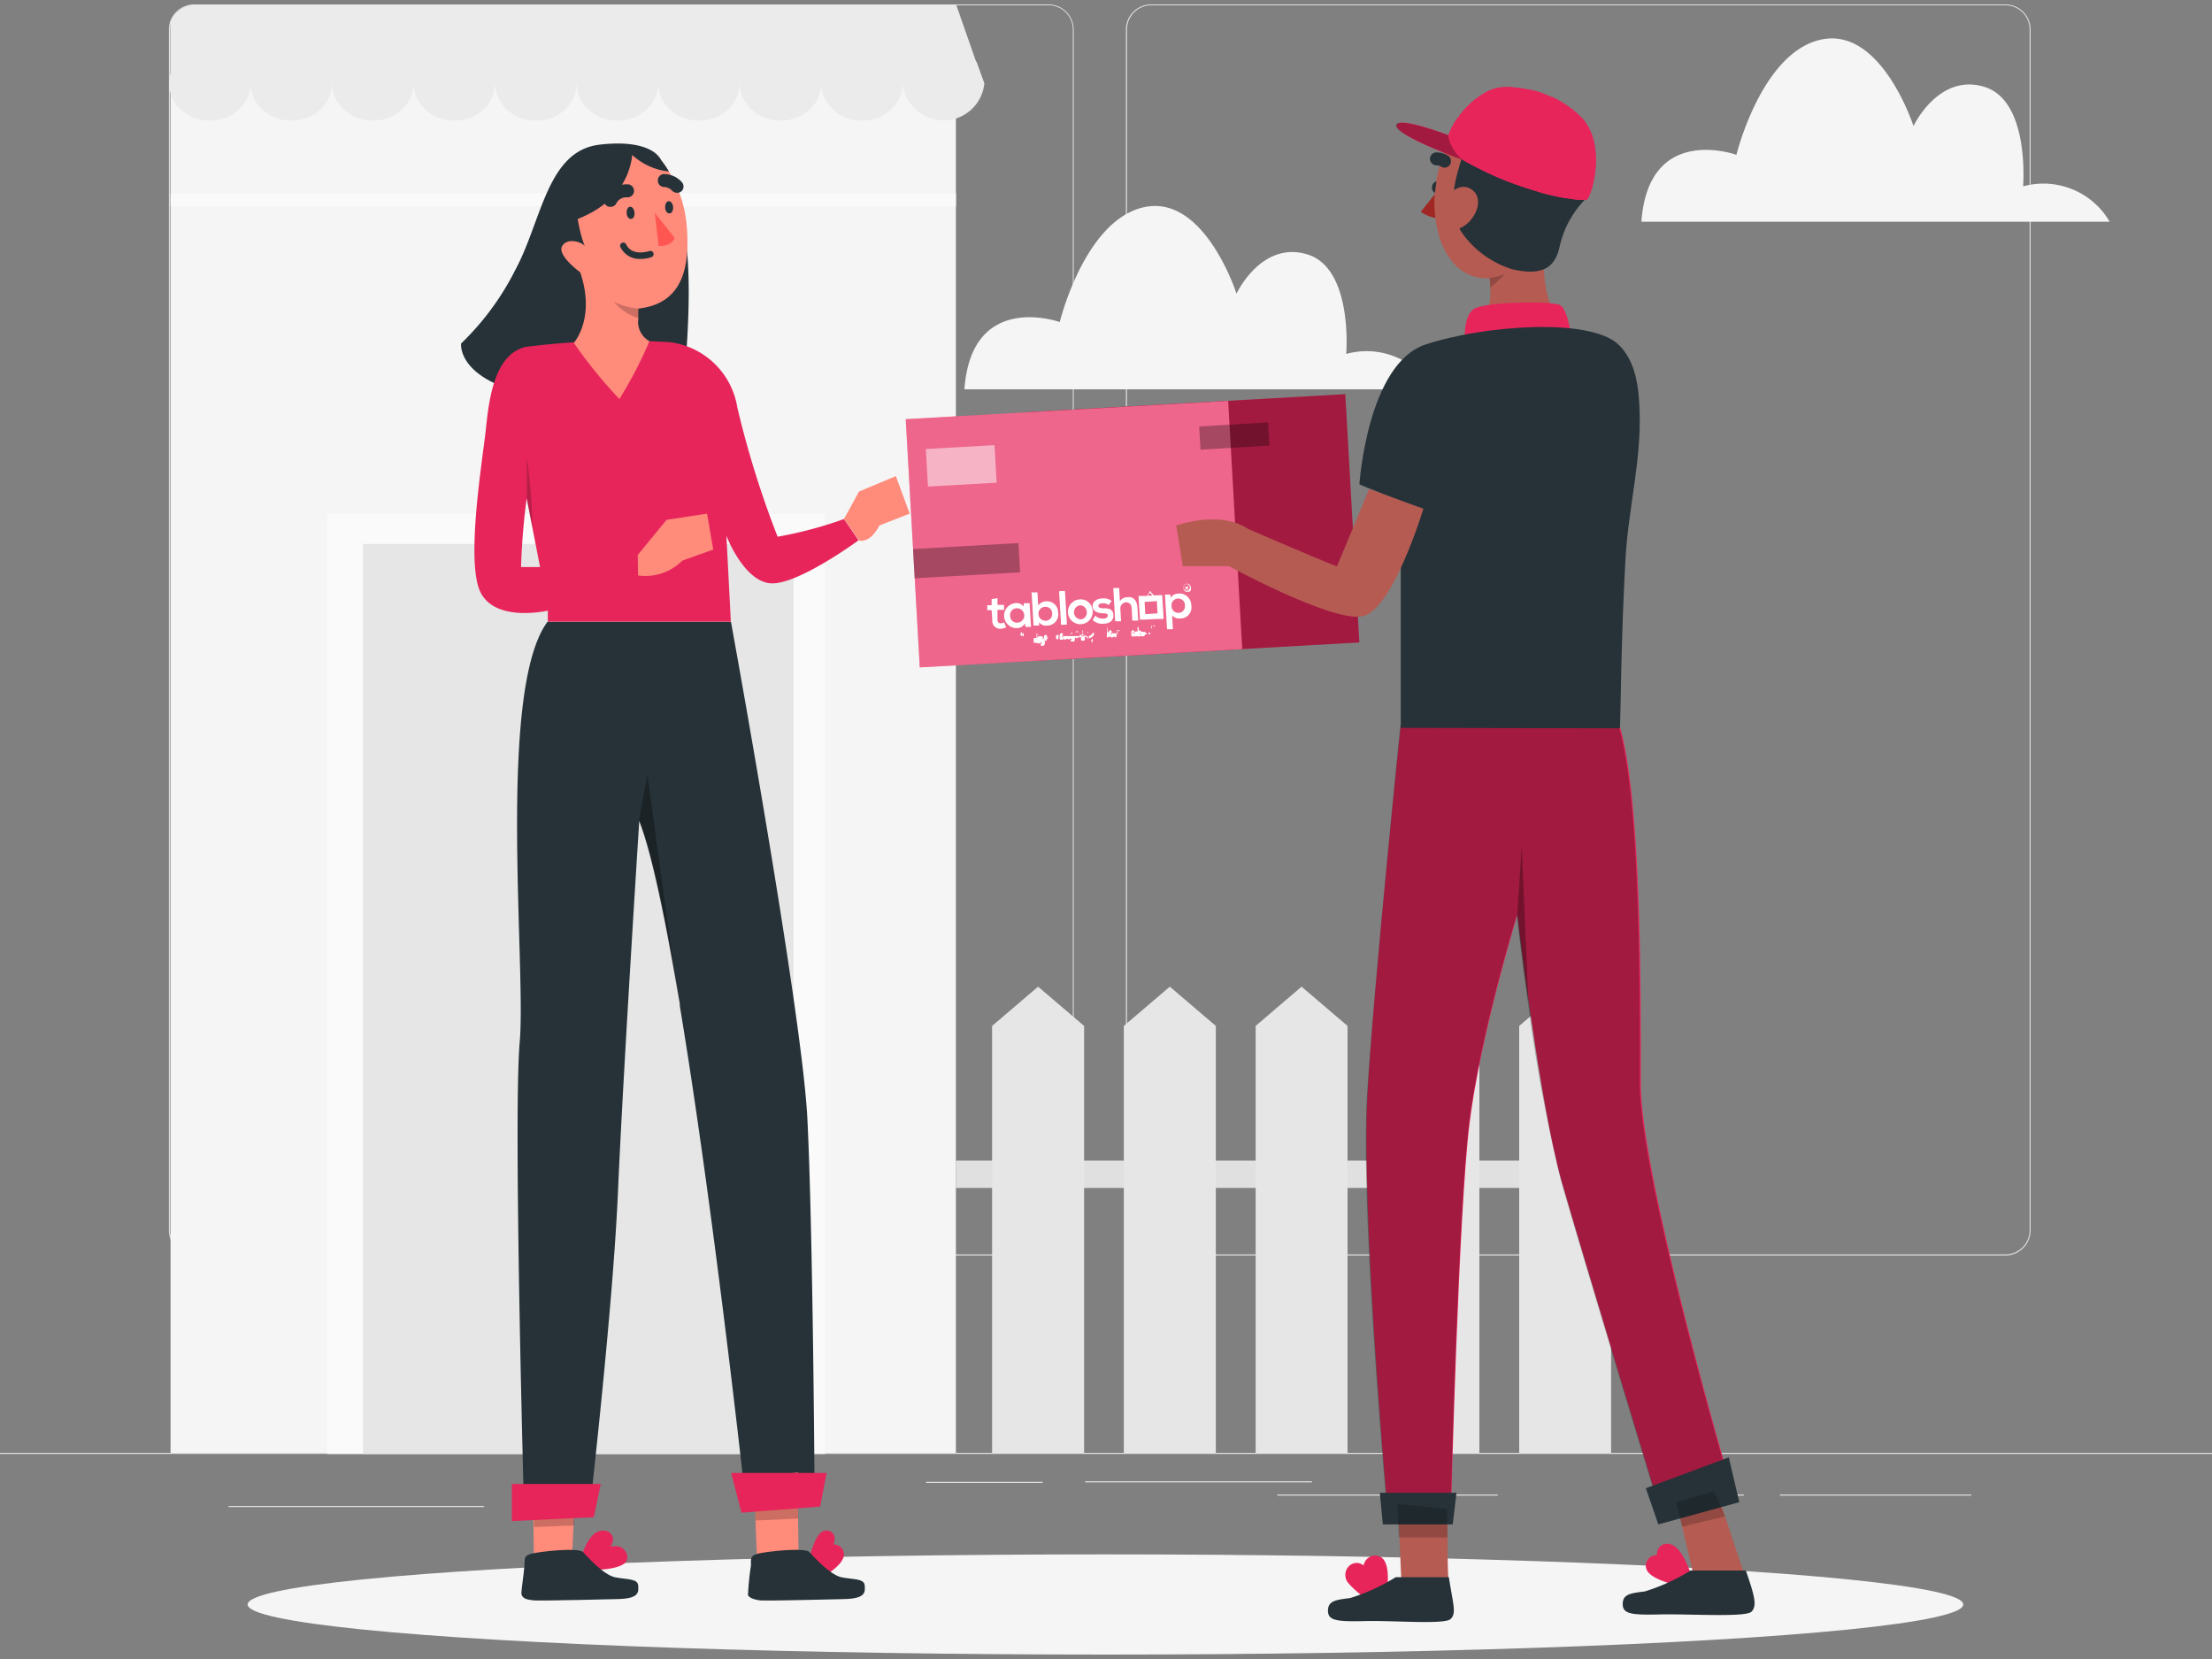 <svg xmlns="http://www.w3.org/2000/svg" viewBox="0 0 200 150"><rect x="0" y="0" width="200" height="150" fill="#808080" stroke="none"/><defs><style>.cls-1{fill:#f5f5f5;}.cls-2{fill:#e0e0e0;}.cls-3{fill:#fafafa;}.cls-4{fill:#e6e6e6;}.cls-5{fill:#ebebeb;}.cls-6{fill:#263238;}.cls-7{fill:#ff8b7b;}.cls-8{fill:#e7255b;}.cls-9{opacity:0.3;}.cls-10,.cls-13,.cls-9{isolation:isolate;}.cls-10{opacity:0.2;}.cls-11{fill:#ff5652;}.cls-12{fill:#fff;}.cls-13{opacity:0.5;}.cls-14{fill:#a02724;}.cls-15{fill:#b55b52;}.cls-16{fill:none;}</style></defs><g id="Layer_2" data-name="Layer 2"><g id="Layer_1-2" data-name="Layer 1"><g id="freepik--Shadow--inject-74"><g id="freepik--Shape--inject-74"><g id="freepik--path--inject-76--inject-74"><ellipse class="cls-1" cx="99.95" cy="145.07" rx="77.56" ry="4.53"/></g></g></g><g id="freepik--background-complete--inject-74"><rect class="cls-2" y="131.36" width="200" height="0.1"/><rect class="cls-2" x="20.66" y="136.16" width="23.11" height="0.1"/><rect class="cls-2" x="83.74" y="133.98" width="10.53" height="0.1"/><rect class="cls-2" x="98.11" y="133.93" width="20.51" height="0.1"/><rect class="cls-2" x="152.67" y="135.13" width="5" height="0.1"/><rect class="cls-2" x="115.49" y="135.13" width="19.93" height="0.1"/><rect class="cls-2" x="47.64" y="136.16" width="3.96" height="0.1"/><rect class="cls-2" x="160.93" y="135.13" width="17.3" height="0.1"/><path class="cls-2" d="M94.8.4H17.55A2.29,2.29,0,0,0,15.37,2a2.37,2.37,0,0,0-.1.64v108.6a2.28,2.28,0,0,0,2.28,2.28H94.8a2.28,2.28,0,0,0,2.28-2.28V2.68A2.28,2.28,0,0,0,94.8.4ZM97,111.24a2.18,2.18,0,0,1-2.18,2.18H17.55a2.19,2.19,0,0,1-2.18-2.18V2.66A2.19,2.19,0,0,1,17.55.48H94.8A2.19,2.19,0,0,1,97,2.66Z"/><path class="cls-2" d="M181.32.4H104.08a2.28,2.28,0,0,0-2.28,2.26V111.24a2.28,2.28,0,0,0,2.28,2.28h77.24a2.29,2.29,0,0,0,2.28-2.28V2.66A2.28,2.28,0,0,0,181.32.4Zm2.19,110.84a2.19,2.19,0,0,1-2.19,2.18H104.08a2.19,2.19,0,0,1-2.18-2.18V2.66A2.19,2.19,0,0,1,104.08.48h77.24a2.19,2.19,0,0,1,2.19,2.18Z"/><path class="cls-1" d="M148.41,20.05h42.34a6.93,6.93,0,0,0-7.83-3.2s.64-7.74-3.51-9-6.4,3.55-6.4,3.55-2.88-8.95-8.31-7.83S157,14,157,14,149.05,11.1,148.41,20.05Z"/><path class="cls-1" d="M87.2,35.2h42.35a6.93,6.93,0,0,0-7.83-3.2s.64-7.74-3.52-9-6.4,3.55-6.4,3.55-2.87-8.95-8.3-7.83-7.68,10.4-7.68,10.4S87.84,26.25,87.2,35.2Z"/><rect class="cls-1" x="15.42" y="6.66" width="71.01" height="124.7"/><rect class="cls-3" x="29.58" y="46.48" width="45.02" height="84.98"/><rect class="cls-4" x="32.82" y="49.18" width="38.93" height="82.28"/><path class="cls-5" d="M89,7.56H15.4V2A2.49,2.49,0,0,1,17.8.42H86.48l0,.08,1.8,5.15Z"/><ellipse class="cls-5" cx="18.97" cy="7.56" rx="3.68" ry="3.35"/><ellipse class="cls-5" cx="26.34" cy="7.56" rx="3.68" ry="3.35"/><ellipse class="cls-5" cx="33.71" cy="7.56" rx="3.68" ry="3.35"/><ellipse class="cls-5" cx="41.08" cy="7.56" rx="3.68" ry="3.35"/><ellipse class="cls-5" cx="48.46" cy="7.56" rx="3.68" ry="3.35"/><ellipse class="cls-5" cx="55.83" cy="7.56" rx="3.68" ry="3.35"/><ellipse class="cls-5" cx="63.2" cy="7.56" rx="3.68" ry="3.35"/><ellipse class="cls-5" cx="70.57" cy="7.56" rx="3.68" ry="3.35"/><ellipse class="cls-5" cx="77.94" cy="7.56" rx="3.68" ry="3.35"/><path class="cls-5" d="M89,7.56a3.71,3.71,0,0,1-7.38,0,3.54,3.54,0,0,1,3.69-3.34,3.77,3.77,0,0,1,3,1.41Z"/><rect class="cls-3" x="15.42" y="17.48" width="71.01" height="1.17"/><rect class="cls-2" x="86.43" y="104.93" width="55.08" height="2.48"/><polygon class="cls-4" points="98.02 131.36 89.7 131.36 89.7 92.76 93.86 89.21 98.02 92.76 98.02 131.36"/><polygon class="cls-4" points="109.93 131.36 101.61 131.36 101.61 92.76 105.77 89.21 109.93 92.76 109.93 131.36"/><polygon class="cls-4" points="121.84 131.36 113.53 131.36 113.53 92.76 117.68 89.21 121.84 92.76 121.84 131.36"/><polygon class="cls-4" points="133.76 131.36 125.44 131.36 125.44 92.76 129.6 89.21 133.76 92.76 133.76 131.36"/><polygon class="cls-4" points="145.67 131.36 137.36 131.36 137.36 92.76 141.51 89.21 145.67 92.76 145.67 131.36"/></g><g id="freepik--character-1--inject-74"><path class="cls-6" d="M59.74,14.41s-.77-1.89-5.53-1.33S49,19.94,46.59,24.41a24.52,24.52,0,0,1-4.9,6.65s-.35,2.73,4.83,4.27,15.32-1,15.32-1,1.31-11.92-.64-15.56S59.74,14.41,59.74,14.41Z"/><path class="cls-6" d="M73.64,133.44l-6.44.4S64.47,109,61.46,90.92a.44.44,0,0,0,0-.19c-1.23-7.38-2.51-13.6-3.66-16.52,0,0-1.48,23.15-1.92,33.43s-2.49,28.25-2.49,28.25l-6,.89s-1-35.8-.4-42.56-2.07-31.8,2.51-38H66.09S72.51,91.4,73,101.15,73.64,133.44,73.64,133.44Z"/><polygon class="cls-7" points="51.96 135.97 51.86 137.89 51.64 142.34 48.3 142.83 48.23 138.04 48.2 136.19 51.96 135.97"/><path class="cls-7" d="M72.21,140.84l-3.73,1s-.09-2.24-.18-4.4c0-1.39-.11-2.74-.14-3.43a2.19,2.19,0,0,0,0-.47l4-.4v1.26l0,2.86Z"/><path class="cls-8" d="M52,143l.45-1.8c.17-.7.84-3,2.24-2.8a.82.82,0,0,1,.7.55c.07.24.26.88-2,2.83Z"/><path class="cls-8" d="M53.48,141.94h-.22l-1.81,0,1.48-1c.45-.32,2-1.34,3-1.11a1,1,0,0,1,.67.53.85.85,0,0,1,0,.86C56.12,141.79,54.69,141.94,53.48,141.94Z"/><path class="cls-8" d="M72.48,144.49l.59-3c.61-3.1,1.39-3.1,1.68-3.1a.69.69,0,0,1,.62.36c.13.24.37.68-1.23,3.17Z"/><path class="cls-8" d="M72.14,143.84l.86-1.68c.35-.69,1.25-2.3,2.17-2.5a1,1,0,0,1,.8.19.87.87,0,0,1,.33.77c-.07.86-1.6,1.82-2.5,2.31Z"/><path class="cls-6" d="M55.9,144.58s-7.12.18-7.63.12-1.09-.1-1.13-.66c0-.27.24-1.92.28-2.5s-.1-.87.62-1.06,4.24-.59,4.67-.15,1.87,2.09,2.94,2.29,2,.11,2.05.72S57.8,144.53,55.9,144.58Z"/><path class="cls-6" d="M76.37,144.58s-7.11.18-7.63.12-1-.22-1.11-.48a24.67,24.67,0,0,1,.27-2.68c0-.57-.1-.87.62-1.06s4.24-.59,4.66-.15,1.88,2.09,2.95,2.29,2,.11,2.05.72S78.28,144.53,76.37,144.58Z"/><g class="cls-9"><path d="M61.43,90.72c-1.23-7.38-2.51-13.6-3.66-16.51L58.54,70S60.52,85,61.43,90.72Z"/></g><g class="cls-10"><path d="M52,136l-.09,1.92-3.64.15,0-1.85Z"/></g><g class="cls-10"><path d="M72.18,137.3l-3.88.18c0-1.39-.11-2.74-.14-3.43l4,.4Z"/></g><polygon class="cls-8" points="74.74 133.18 74.15 136.22 67.04 136.77 66.11 133.18 74.74 133.18"/><polygon class="cls-8" points="54.32 134.17 53.69 137.18 46.28 137.53 46.28 134.17 54.32 134.17"/><path class="cls-8" d="M76.31,46.93a37.09,37.09,0,0,1-6,1.6,87,87,0,0,1-3.64-11.67,7.08,7.08,0,0,0-6.09-5.92,69.09,69.09,0,0,0-13,.42c-2.88.59-3.38,4.82-3.64,7.36s-1.86,12-.51,14.8,6.1,1.69,6.1,1.69v1H66.08l-.4-7.76s1.57,4.12,4,4.29,7.95-3.89,7.95-3.89Zm-29.2,4.34a61.45,61.45,0,0,1,.51-6.22l.5,2.58.71,3.64Z"/><path class="cls-7" d="M57.66,50.18,60.27,47l3.66-.56.56,3.25-2.8,1a4.7,4.7,0,0,1-4,1.34Z"/><path class="cls-7" d="M76.31,46.93l1.36-2.49L81,43.05l1.25,3.39-2.74,1.07s-.72,1.57-1.82,1.37Z"/><path class="cls-7" d="M57.72,27.9a6.32,6.32,0,0,0,0,.87,2,2,0,0,0,1,2.08A38,38,0,0,1,56,36.08,43.58,43.58,0,0,1,51.88,31s2-2.21.58-6.38c0,0-2.06-1.5-1.65-2.33s1.81-.45,2.1,0c-.3-.44-1.7-5.27,0-7C54,14.08,55,14.07,57,14h.16c1.26-.05,2.2,0,2.2,0h0a8.33,8.33,0,0,1,1.12,1.51h0a11.16,11.16,0,0,1,1.6,4.8C62.44,24.26,61.66,27.47,57.72,27.9Z"/><path class="cls-6" d="M57.94,23.41a1.91,1.91,0,0,1-1.84-1.06.29.29,0,0,1,.13-.39.29.29,0,0,1,.39.14c.53,1.11,2,.62,2.09.6a.29.29,0,0,1,.37.18.29.29,0,0,1-.18.37A2.91,2.91,0,0,1,57.94,23.41Z"/><path class="cls-6" d="M55.18,18.7a.55.55,0,0,1-.28-.07.59.59,0,0,1-.24-.79,2.19,2.19,0,0,1,2-1.17.59.59,0,1,1,0,1.17,1,1,0,0,0-.93.54A.57.57,0,0,1,55.18,18.7Z"/><path class="cls-6" d="M61.2,17.43a.59.59,0,0,1-.43-.19,1.06,1.06,0,0,0-.73-.33.58.58,0,0,1-.56-.6.57.57,0,0,1,.6-.57,2.15,2.15,0,0,1,1.55.71.59.59,0,0,1,0,.83A.58.58,0,0,1,61.2,17.43Z"/><path class="cls-11" d="M59.55,22.24l-.35-3L61,21.51S60.79,22.29,59.55,22.24Z"/><path class="cls-6" d="M56.66,19.27c0,.3.2.54.4.53s.34-.28.31-.58-.19-.54-.4-.53S56.63,19,56.66,19.27Z"/><path class="cls-6" d="M60.14,18.77c0,.31.2.54.4.53s.34-.28.32-.58-.2-.54-.4-.53S60.12,18.46,60.14,18.77Z"/><path class="cls-6" d="M51.69,20s-2-2.74-.35-4.52c1-1.11,3.89-1.83,5.86-1.92C57.15,14.05,57.2,18.11,51.69,20Z"/><path class="cls-6" d="M60.5,15.51A5.79,5.79,0,0,1,57.15,14L57,13.81a11,11,0,0,1,2.35.17h0a8.69,8.69,0,0,1,1.12,1.51Z"/><g class="cls-10"><path d="M57.73,28.77a4.62,4.62,0,0,1-2.22-1.49,5.89,5.89,0,0,0,2.21.62A6.32,6.32,0,0,0,57.73,28.77Z"/></g><g class="cls-10"><path d="M48.13,47.63l-.5-2.58V41.34A47.36,47.36,0,0,1,48.13,47.63Z"/></g></g><g id="freepik--character-2--inject-74"><rect class="cls-8" x="93.09" y="36.45" width="29.2" height="22.48" transform="translate(-2.52 6.16) rotate(-3.24)"/><g class="cls-9"><rect x="93.09" y="36.45" width="29.2" height="22.48" transform="translate(-2.52 6.16) rotate(-3.24)"/></g><rect class="cls-8" x="82.5" y="37.05" width="29.2" height="22.48" transform="translate(-2.57 5.57) rotate(-3.24)"/><g class="cls-9"><rect class="cls-12" x="82.5" y="37.05" width="29.2" height="22.48" transform="translate(-2.57 5.57) rotate(-3.24)"/></g><g class="cls-9"><rect x="108.48" y="38.37" width="6.24" height="2.1" transform="translate(-2.16 6.75) rotate(-3.43)"/></g><g class="cls-13"><rect class="cls-12" x="83.8" y="40.42" width="6.22" height="3.4" transform="translate(-2.24 4.98) rotate(-3.24)"/></g><g class="cls-9"><rect x="82.62" y="49.37" width="9.55" height="2.65" transform="translate(-2.73 5.02) rotate(-3.24)"/></g><path class="cls-14" d="M130.06,17.15l-1.6,2a3.56,3.56,0,0,0,1.49.59Z"/><polygon class="cls-15" points="157.68 142.26 153.03 142 152.09 138.03 151.57 135.86 151.38 135.06 154.96 134.82 155.21 134.8 155.97 137.1 157.68 142.26"/><path class="cls-15" d="M131,142.91c.09.32-4.31-.25-4.31-.25l-.16-3.7-.12-2.85V136h0l4.47.45V139C130.88,140.71,130.9,142.74,131,142.91Z"/><path class="cls-15" d="M140.28,27.88s-6.28,1.7-5.82.46a6.17,6.17,0,0,0,.28-2.3,5.91,5.91,0,0,0-.06-.88c-2.28.13-3.8-1.51-4.48-3.54a11.27,11.27,0,0,1,.5-8c.09-.2.33-1,.54-1.15l2.46-1.13s2.4,1.57,3.65,2.54,2.25,5.52,2.25,9A12.43,12.43,0,0,0,140.28,27.88Z"/><path class="cls-6" d="M129.88,16.4a.53.53,0,0,0-.4.5.51.51,0,0,0,.26.54Z"/><path class="cls-6" d="M130.62,15.16a.56.56,0,0,1-.31-.09.89.89,0,0,0-.42-.12.6.6,0,0,1-.6-.57.59.59,0,0,1,.57-.6,2,2,0,0,1,1.07.3.59.59,0,0,1-.31,1.08Z"/><path class="cls-6" d="M132.06,20.86a8.68,8.68,0,0,0,4.73,3.5c2.9.65,3.82-.36,4.21-2a8.91,8.91,0,0,1,2.15-4.15c1-1,.4-3.85-.87-6.16,0,0,1.36-1.15-.84-2.25s-3,.73-4.93-.34.64-1.43-1.16,1.92-2.8.91-3.07,2.4S130.62,17.85,132.06,20.86Z"/><path class="cls-8" d="M132.28,14.47c-.18-.06-6-2.15-6-3.1s4.48.77,4.66.84h0l1.17,1.85Z"/><path class="cls-8" d="M144,16.76c0,.17-.4,1.31-.55,1.31l-.48,0c-.45,0-.9-.09-1.34-.15s-1-.17-1.46-.29h0a13.56,13.56,0,0,1-1.42-.4A30.45,30.45,0,0,1,135.33,16h0c-.61-.27-1.16-.53-1.6-.76-.9-.44-1.43-.76-1.43-.76l-.08-.13-.33-.52-.7-1.11-.24-.37v0a.17.17,0,0,1,0-.1A6.28,6.28,0,0,1,132,10.4a7.53,7.53,0,0,1,2.4-2.09c1.28-.71,2.74-.4,4.1-.16a6.58,6.58,0,0,1,1.32.43h0l.27.11h0l0,0,.15.07.09,0a9.67,9.67,0,0,1,2.73,1.93C144.91,12.78,144.18,16.11,144,16.76Z"/><path class="cls-8" d="M142,30s-.29-2-.92-2.4-6.87-.34-7.84.35-.8,2.92-.8,2.92Z"/><path class="cls-15" d="M130.92,17.7s1.06-1.38,2.2-.52.24,2.87-1.1,3.44a1.43,1.43,0,0,1-2-1.2C129.84,17.65,130.92,17.7,130.92,17.7Z"/><path class="cls-8" d="M126.65,65.59s-2.38,22.77-3,33.24,1.77,37.25,1.77,37.25h5.79s.67-26.6,1.67-34.58,4.32-18.8,4.32-18.8,2,17.12,4,24.11,8.49,28.32,8.49,28.32l6.67-1.28s-8-27.37-8-35.85.07-25.6-1.92-32.4Z"/><g class="cls-9"><path d="M156.3,133.86l-6.66,1.28s-6.49-21.34-8.49-28.32a147.08,147.08,0,0,1-3-16.2c-.64-4.44-1-7.91-1-7.91s-3.32,10.8-4.32,18.8-1.66,34.59-1.66,34.59h-5.79s-2.44-26.78-1.77-37.25,3-33.25,3-33.25h19.73c2,6.8,1.92,23.94,1.92,32.4S156.3,133.86,156.3,133.86Z"/></g><g class="cls-9"><path d="M138.19,90.62c-.64-4.44-1-7.91-1-7.91l.4-6.21Z"/></g><polygon class="cls-6" points="124.76 134.97 131.69 134.97 131.35 137.83 125.03 137.83 124.76 134.97"/><polygon class="cls-6" points="148.81 134.56 156.31 131.77 157.26 135.82 149.94 137.83 148.81 134.56"/><g class="cls-10"><polygon points="154.96 134.82 151.57 135.86 152.09 138.03 155.97 137.1 154.96 134.82"/></g><g class="cls-10"><path d="M130.87,139h-4.4l-.12-2.86,0-.15,4.47.44S130.86,137.6,130.87,139Z"/></g><path class="cls-8" d="M124.42,144.9c-.78,0-2.29-1.48-2.45-1.7a1.13,1.13,0,0,1,0-1.6,1,1,0,0,1,.88-.27c.91.19,1.69,1.83,2.07,2.78l.2.49-.46.25A.46.46,0,0,1,124.42,144.9Z"/><path class="cls-8" d="M125.2,144.84l-.5,0c-.7-.06-1.37-2.38-1.4-2.83a1.12,1.12,0,0,1,.8-1.34,1,1,0,0,1,.89.22c.69.64.51,2.44.34,3.46Z"/><path class="cls-8" d="M153.48,144.13l-1.44-1c-.85-.63-2.28-1.82-2.22-2.72a.89.89,0,0,1,.48-.73,1,1,0,0,1,.88,0c.94.38,1.59,2.28,1.77,2.85Z"/><path class="cls-8" d="M153.78,143.8l-1.76-.37c-1-.22-2.84-.71-3.15-1.54A.91.91,0,0,1,149,141a1,1,0,0,1,.77-.4h0c1,0,2.36,1.41,2.75,1.85Z"/><path class="cls-6" d="M157.85,142h-5a17.5,17.5,0,0,1-4.13,1.89c-1.26.16-2,.23-2,1.14s.8,1,3.38.94,7.7.28,8.25-.24S158.63,144.25,157.85,142Z"/><path class="cls-6" d="M131,142.6l-4.8,0a17.5,17.5,0,0,1-4.13,1.89c-1.25.16-2,.23-2,1.14s.8,1,3.38.94,7.14.33,7.7-.18S131.38,145.08,131,142.6Z"/><g class="cls-9"><path d="M130.92,12.21a3.76,3.76,0,0,0,1.3,2.23c-1.34-.49-5.91-2.26-6-3.07S129.76,11.78,130.92,12.21Z"/></g><g class="cls-9"><path d="M130.92,12.31a.09.09,0,0,1,0-.1h0v.1Z"/></g><g class="cls-9"><path d="M132.28,14.47l-.12-.05s0,0,0-.05Z"/></g><path class="cls-8" d="M144,16.76c0,.17-.4,1.31-.55,1.31l-.48,0c-.45,0-.9-.09-1.34-.15s-1-.17-1.46-.29h0a13.56,13.56,0,0,1-1.42-.4A30.45,30.45,0,0,1,135.33,16h0c-.61-.27-1.16-.53-1.6-.76-.9-.44-1.43-.76-1.43-.76l-.08-.13-.33-.52-.7-1.11-.24-.37v0a.17.17,0,0,1,0-.1A6.28,6.28,0,0,1,132,10.4a7.53,7.53,0,0,1,2.4-2.09c1.28-.71,2.74-.4,4.1-.16a6.58,6.58,0,0,1,1.32.43h0l.27.11h0l0,0,.15.07.09,0a9.67,9.67,0,0,1,2.73,1.93C144.91,12.78,144.18,16.11,144,16.76Z"/><g class="cls-10"><path d="M136.08,24.78A17.8,17.8,0,0,1,134.74,26a5.91,5.91,0,0,0-.06-.88A6.17,6.17,0,0,0,136.08,24.78Z"/></g><path class="cls-6" d="M126.65,65.81V45.32l-3.74-1.52s.72-10.93,6-12.66,14.8-2.44,17.41,0c1.65,1.56,1.87,4.06,1.93,6.2.13,4.36-1,8.62-1.27,13-.2,3.52-.32,7.05-.4,10.58,0,.28-.1,4.93-.11,4.93Z"/><path class="cls-15" d="M128.7,46s-2.77,9.15-5.5,9.72-12.08-4.53-12.08-4.53h-4.18l-.59-3.67s3.89-1.44,6.47.29c0,0,6.05,2.63,8.06,3.4l2.92-7Z"/></g><path class="cls-12" d="M92.28,57.22l0,0,0,.06,0,.08s0,0,0,.06a.11.11,0,0,0,0,0l0,.06.07,0h.06s0,0,0,0a.61.61,0,0,1,0-.17.28.28,0,0,1,0-.1.35.35,0,0,1,0-.06,0,0,0,0,0,0,0Z"/><path class="cls-12" d="M92.44,57.23l0,.08a.32.32,0,0,0,0,.09s0,.06,0,.07a.05.05,0,0,0,0,.05l.06,0h.06s0,0,0,0a1,1,0,0,1,0-.15v-.09a.11.11,0,0,0,0,0s0,0,0,0A0,0,0,0,0,92.44,57.23Z"/><path class="cls-12" d="M93.68,57.36a.13.13,0,0,0,.08,0l.09,0a.18.18,0,0,0,.07,0l0-.1s0,0,0,0,0,0,0,0h0a.43.43,0,0,0,0,.05.06.06,0,0,1,0,.07.1.1,0,0,1,0,0l0,0a.08.08,0,0,1,0-.07.08.08,0,0,0,0,0,.05.05,0,0,0,0,0s0,0,0,0,0,0,0,0a.29.29,0,0,0,0,.09Z"/><path class="cls-12" d="M94.86,57.6h0s0,0,0,0a.64.64,0,0,0,0,.07l0,.09,0,.08s0,0,0,0,0,0,0,0v-.16s0-.06,0-.08,0,0,0,0h-.13a.07.07,0,0,0,0-.06s0,0,0,0a.05.05,0,0,0,0,0l0,0v0a.05.05,0,0,0,0,0v0h0v0l0,.06a.25.25,0,0,1,0,.07.43.43,0,0,1,0,.07l-.05.05h-.06l0,0s0,0,0,0a.15.15,0,0,1,0-.07v-.08h.05l0,0,0,0,0,0a.08.08,0,0,0,0-.07.31.31,0,0,0,0-.08l-.06-.07a.11.11,0,0,0-.08,0,.1.1,0,0,0-.08,0,.34.34,0,0,0-.06.12s0,.06,0,.09a.64.64,0,0,1-.1.22v-.12a.85.85,0,0,1,0-.16s0,0,0,0l0,0h-.07l-.05-.06-.07,0a.19.19,0,0,0-.1.05l-.06.1s0,0,0,.07h0s0,0,0,0l0,.07a.43.43,0,0,0,0,.07l0,.07a.1.1,0,0,1,0,0s0,0,0,0l0,0s0,0,0-.05v-.07s0,0,0-.07h0l.06,0,0,0,0,0a.15.15,0,0,0,0-.07.11.11,0,0,0,0-.08.18.18,0,0,0,0-.07.13.13,0,0,0-.08,0,.1.1,0,0,0-.08.05.23.23,0,0,0-.06.12.36.36,0,0,0,0,.1.43.43,0,0,0,0,0l0,.08a.11.11,0,0,1,0,.08l0,0s0,0,0,0,0-.07,0-.12v-.34s0-.1,0-.14v-.08a0,0,0,0,0,0,0l0,0-.06,0a.08.08,0,0,0,0,.06.32.32,0,0,1,0,.14v.2a.1.1,0,0,0-.07,0,.24.24,0,0,0-.12,0,.27.27,0,0,0-.07.08l0,.12a.57.57,0,0,0,0,.13.31.31,0,0,0,0,.1.11.11,0,0,0,.09,0,.06.06,0,0,0,.07,0l.06,0a.21.21,0,0,0,0-.06.2.2,0,0,0,0,.08.06.06,0,0,0,.07,0,.12.12,0,0,0,.09,0l0-.07a.31.31,0,0,0,0,.1.15.15,0,0,0,.11,0,.17.17,0,0,0,.1,0l.08-.06a.41.41,0,0,0,0-.09l0,0a.15.15,0,0,0,.06.09.1.1,0,0,0,.11,0,.07.07,0,0,0,.06,0l0,0v0l-.09,0-.1.06a.16.16,0,0,0-.06.08.09.09,0,0,0,0,.1s0,0,.07.06a.2.2,0,0,0,.11,0,.18.18,0,0,0,.1-.06.24.24,0,0,0,.08-.14s0,0,0-.06A.13.13,0,0,0,94,58a.73.73,0,0,0,.09-.13v0a.23.23,0,0,0,.06.12.12.12,0,0,0,.1,0l.1,0a.27.27,0,0,0,.08-.07l.06-.08,0-.09,0-.07v-.05h0a.3.3,0,0,0,0,.1v.12l0,.09a.09.09,0,0,0,.07,0l.07,0,0-.06,0-.08,0-.08a.64.64,0,0,1,0-.07v-.07Zm-.62-.05a.11.11,0,0,1,0,0h0a110096919748.94,110096919748.94,0,0,1,0,.08s0,0,0,0l0,0h0S94.23,57.58,94.24,57.55Zm-.92.06,0,0s0,0,0,0v.11l0,0h0A.25.25,0,0,1,93.32,57.61Zm-.44.22a.29.29,0,0,1,0,.09.15.15,0,0,1,0,.07s0,0,0,0,0,0,0,0a.14.14,0,0,1,0-.07.11.11,0,0,1,0-.08.25.25,0,0,1,0-.09.09.09,0,0,1,0-.06.05.05,0,0,1,0,0l0,0s0,0,0,0Zm1,.27a.28.28,0,0,1,0,.11.07.07,0,0,1-.05,0h0a.07.07,0,0,1,0,0,.1.1,0,0,1,0-.08l.1,0Zm0-.34a.28.28,0,0,1,0,.09v0l0,0h0a.05.05,0,0,1,0,0,.14.14,0,0,1,0-.07.28.28,0,0,1,0-.09.2.2,0,0,1,0-.09.08.08,0,0,1,0-.07s0,0,0,0a.05.05,0,0,1,0,0,.19.19,0,0,1,0,.07A.17.17,0,0,1,93.84,57.76Z"/><path class="cls-12" d="M95.48,57.45h0a0,0,0,0,0,0,0,.23.23,0,0,1,0,.07.41.41,0,0,1,0,.11.36.36,0,0,1,0,.1s0,0,0,0,0,0,0,0l0-.09s0-.07,0-.11a.49.49,0,0,1,0-.12s0,0,0,0h0l0,0s0,0,0,0a.76.76,0,0,0,0,.15.5.5,0,0,0,0,.13l.06.1a.1.1,0,0,0,.09,0,.09.09,0,0,0,.07,0l0-.07,0-.1s0-.07,0-.1v-.15Z"/><path class="cls-12" d="M96.88,57.3a.33.33,0,0,0,.1,0l0,0a.05.05,0,0,0,0,0s0,0,0,0,0,0,0,0a.06.06,0,0,0,0-.06.14.14,0,0,0-.09,0,.19.19,0,0,0-.09,0,.11.11,0,0,0,0,.08A.08.08,0,0,0,96.88,57.3Z"/><path class="cls-12" d="M97.24,57.16l.09,0h.08a.2.2,0,0,0,.07-.06.15.15,0,0,0,0-.1.06.06,0,0,0,0,0l0,0a0,0,0,0,0,0,0s0,0,0,0a.12.12,0,0,1,0,.07l-.05,0a.07.07,0,0,1-.06,0,.24.24,0,0,1,0-.07s0,0,0-.05l0,0,0,0a.05.05,0,0,0,0,0,.13.13,0,0,0,0,.09Z"/><path class="cls-12" d="M97.64,57.25h.09l0,0,0,0s0,0,0,0v0s0,0,0,0a.17.17,0,0,0-.1,0,.2.2,0,0,0-.08,0,.06.06,0,0,0,0,.07S97.61,57.24,97.64,57.25Z"/><path class="cls-12" d="M98.34,57.21h.09l0,0,0,0,0,0s0,0,0,0,0,0-.05-.05H98.4a.13.13,0,0,0-.09,0,.06.06,0,0,0,0,.07A.06.06,0,0,0,98.34,57.21Z"/><path class="cls-12" d="M98.94,57.22l0,0h-.08l-.1.06-.09.1-.06.1a.92.92,0,0,0,0,.09s0,0,0,.05h0v0s0,0,0,0,0,0,0,0,0,0,0-.08a.28.28,0,0,1,0-.09v-.09a0,0,0,0,0,0,0l0,0s0,0,0,0,0,0,0,.06v.06h0s0,0,0,.06l0,.06a.1.1,0,0,1,0,.05l0,0,0,0a.2.2,0,0,0,0-.07v-.07a.11.11,0,0,0,0-.05s0,0,0,0h-.09l0,0a.25.25,0,0,0,0,.07l0,.1v-.11a.17.17,0,0,0,0-.07s0,0,0-.06a.05.05,0,0,0,0,0h0l0,0a.06.06,0,0,0,0,.06v.08h0a.35.35,0,0,0,0,.06l0,.08s0,0,0,.06,0,0,0,0,0,0,0,0a.19.19,0,0,1,0-.08v-.09a.34.34,0,0,0,0-.09.06.06,0,0,0,0,0l-.05,0,0,0a.08.08,0,0,0,0,.06.13.13,0,0,1,0,.06h0a.75.75,0,0,1-.11.22v-.28a.06.06,0,0,0,0,0h-.09s0,0-.06-.06a.08.08,0,0,0-.07,0,.11.11,0,0,0-.09,0,.36.36,0,0,0-.07.1.19.19,0,0,1,0,.07h0a.18.18,0,0,1,0,.06.24.24,0,0,0,0,.08l0,.07,0,0s0,0,0,0,0-.05,0-.08a.34.34,0,0,1,0-.1.19.19,0,0,1,0-.08.08.08,0,0,0,0-.05.06.06,0,0,0-.05,0,0,0,0,0,0,0,0s0,0,0,.06v.06h0s0,0,0,.06l0,.09,0,.07s0,0,0,0,0,0,0,0,0-.07,0-.12v-.33c0-.06,0-.11,0-.15V57a0,0,0,0,0,0,0l-.06,0,0,0a.11.11,0,0,0,0,.06.65.65,0,0,1,0,.14v.2l-.07,0a.24.24,0,0,0-.12,0,.27.27,0,0,0-.07.08l0,.1a.09.09,0,0,1,0,0l0,.09,0,.08,0,0s0,0,0,0v-.16s0,0,0-.08,0,0,0,0H96.1s0,0,0-.06,0,0,0,0l0,0,0,0v0a.05.05,0,0,0,0,0v0h0v0l0,.06a.3.3,0,0,1,0,.08l0,.06,0,0a.07.07,0,0,1-.06,0l0,0a.43.43,0,0,1,0-.05.15.15,0,0,1,0-.07v-.07h0l0,0,.05,0,0,0a.06.06,0,0,0,0-.06.29.29,0,0,0,0-.09s0-.05-.06-.06a.11.11,0,0,0-.08,0,.1.1,0,0,0-.08.05.67.67,0,0,0-.06.12.77.77,0,0,0,0,.15.66.66,0,0,0,0,.15.23.23,0,0,0,.06.12.12.12,0,0,0,.1,0,.15.15,0,0,0,.1,0,.27.27,0,0,0,.08-.07l.06-.08,0-.09s0,0,0-.07v0h0a.36.36,0,0,0,0,.11v.11l0,.09a.09.09,0,0,0,.07,0,.08.08,0,0,0,.07,0,.1.1,0,0,0,0-.06.25.25,0,0,0,0-.07l0,.06a.11.11,0,0,0,.09,0h.07l.06,0,0-.06a.36.36,0,0,0,0,.09.07.07,0,0,0,.06,0,.19.19,0,0,0,.1,0,.41.41,0,0,0,.05-.09l0,.05s0,0,.07,0a.07.07,0,0,0,.06,0l0,0a.43.43,0,0,0,0-.07h0a.18.18,0,0,0,0,.07.14.14,0,0,0,.11,0l.06,0s0,0,0,0v0l-.1,0-.1.05a.16.16,0,0,0-.06.08.14.14,0,0,0,0,.11.13.13,0,0,0,.07,0,.2.2,0,0,0,.11,0,.18.18,0,0,0,.11,0,.3.3,0,0,0,.07-.15.13.13,0,0,0,0-.06.13.13,0,0,0,0-.06.45.45,0,0,0,.1-.13v0h0l0,.09a.16.16,0,0,0,.08,0h.06s0,0,.05-.05l0-.08h0v.06s0,0,0,0a0,0,0,0,0,0,0h0s0,0,0,0v-.05a.2.2,0,0,0,0-.07s0,0,0-.05l0,0v.05s0,0,0,.07a.21.21,0,0,0,0,.06s0,0,.08,0l.06,0,.06-.08h0v0a.16.16,0,0,0,0,.09.13.13,0,0,0,.07,0h.06s0,0,0-.05l0-.08s0,0,0-.08l0-.06h0l.06-.1.07-.07s0,0,0,0,0,0,0,0l0,.08-.06.1,0,.06,0,0s0,0,0,0,0,0,0,0l0,0,.07,0a.49.49,0,0,0-.12.13.51.51,0,0,0-.07.15.23.23,0,0,0,0,.14.09.09,0,0,0,.06.07.21.21,0,0,0,.11,0l.09,0a.39.39,0,0,0,.08-.1.37.37,0,0,0,0-.11.24.24,0,0,0,0-.12.3.3,0,0,0-.06-.11h0v0s0,0,0,0h-.1l0,0,0,0,0,0,.06-.07a.56.56,0,0,1,0-.08.25.25,0,0,0,0-.07.15.15,0,0,0,0-.07A.14.14,0,0,0,98.94,57.22Zm-3.19.24,0-.05v0s0,0,0,0a.09.09,0,0,1,0,0s0,0,0,0l0,0h0S95.74,57.49,95.75,57.46Zm.86.15a.29.29,0,0,1,0,.09l0,.07a.05.05,0,0,1,0,0l0,0a.19.19,0,0,1,0-.07.14.14,0,0,1,0-.09.28.28,0,0,1,0-.09s0-.05,0-.06a0,0,0,0,1,0,0l0,0s0,0,0,.06Zm.79.29a.51.51,0,0,1,0,.1l0,0h0s0,0,0,0a.13.13,0,0,1,0-.09l.1,0Zm0-.35a.29.29,0,0,1,0,.09v.06l0,0h0a.05.05,0,0,1,0,0,.14.14,0,0,1,0-.07.28.28,0,0,1,0-.09s0-.06,0-.09l0-.07s0,0,0,0,0,0,0,0a.19.19,0,0,1,0,.08A.22.22,0,0,1,97.41,57.55Zm1.4.2a.2.2,0,0,1,0,.11.27.27,0,0,1,0,.12.41.41,0,0,1-.05.09.07.07,0,0,1-.06,0s0,0,0,0a.16.16,0,0,1,0-.09.61.61,0,0,1,0-.12A.31.31,0,0,1,98.81,57.75Z"/><path class="cls-12" d="M100.63,57.26h0a0,0,0,0,0,0,0,.39.39,0,0,1,0,.06.32.32,0,0,1,0,.09l0,.08,0,0s0,0,0,0v-.08a6.25,6.25,0,0,0,0-.17s0,0,0,0h-.12a.06.06,0,0,0,0-.06s0,0,0,0l0,0,0,0a.09.09,0,0,0,0,0s0,0,0,0v0h0v0s0,0,0,.06l0,.08-.05.07,0,0s0,0,0,0,0,0,0,0a.08.08,0,0,1,0-.05.15.15,0,0,1,0-.07v-.07h0l0,0,.05,0s0,0,0,0,0,0,0-.06l0-.08a.13.13,0,0,0-.06-.07.11.11,0,0,0-.08,0,.1.1,0,0,0-.08.05.67.67,0,0,0-.06.12s0,.06,0,.09,0,0,0,.06l0,.08a.16.16,0,0,1,0,.06s0,0,0,0,0,0,0,0a.31.31,0,0,1,0-.1.45.45,0,0,0,0-.11.35.35,0,0,1,0-.07s0,0,0,0h-.1l0,0,0,.07a.47.47,0,0,0,0,.1v-.18c0-.06,0-.11,0-.16v-.13a.22.22,0,0,1,0-.06.08.08,0,0,0,0-.05l-.05,0,0,0s0,0,0,.06v.82a.05.05,0,0,0,0,0h.09a0,0,0,0,0,0,0v0h0s0,0,0-.07l0-.1,0-.08s0,0,0-.05v.05s0,0,0,.06v.08s0,0,0,.06,0,0,0,0a.08.08,0,0,0,.07,0s0,0,.06,0l.06-.08v0a.24.24,0,0,0,.06.11.14.14,0,0,0,.11,0,.19.19,0,0,0,.1,0l.07-.06a.47.47,0,0,0,.06-.09l0-.08s0-.06,0-.08v0h0a.36.36,0,0,0,0,.11v.11a.19.19,0,0,0,0,.09.07.07,0,0,0,.06,0,.09.09,0,0,0,.07,0l.06-.06,0-.08a.24.24,0,0,0,0-.08.19.19,0,0,0,0-.07v-.07Zm-.63,0s0,0,0,0,0,0,0,0l0,0v0a0,0,0,0,1,0,0s0,0,0,0h0A.58.58,0,0,0,100,57.22Z"/><path class="cls-12" d="M101.26,57.1h-.05l0,0s0,0,0,0v.12a.22.22,0,0,0,0,.08s0,0,0,.07a.08.08,0,0,1,0,0l0,0a.2.2,0,0,1,0-.05v-.36l0,0H101l0,0a.05.05,0,0,0,0,0,.41.41,0,0,1,0,.11v.11a.38.38,0,0,1,0,.1s0,.05,0,.07l0,.05,0,0h0s0,0,0,0a.14.14,0,0,0,.05-.08v.41s0,0,0,0,0,0,0,0a.1.1,0,0,0,0,0,.07.07,0,0,0,0-.07v-.17s0-.09,0-.13v-.38S101.27,57.11,101.26,57.1Z"/><path class="cls-12" d="M103.12,57.12h0v0l0,0a.11.11,0,0,1,0,.07l0,.07,0,.07,0,.05h-.05s0,0,0,0,0,0,0,0,0,0,0-.07v-.08h.1l0,0,0,0a.15.15,0,0,0,0-.07l0-.08a.13.13,0,0,0-.06-.07.08.08,0,0,0-.08,0s0,0-.08,0a.33.33,0,0,0,0,.12.3.3,0,0,0,0,.1.07.07,0,0,0,0,.05l0,.08,0,.07s0,0,0,0,0,0,0,0a.41.41,0,0,1,0-.12.81.81,0,0,1,0-.16c0-.06,0-.12,0-.17v-.14a.39.39,0,0,0,0-.09s0,0,0-.05h-.1a.14.14,0,0,0,0,.07v.14a1.28,1.28,0,0,1,0,.19l-.06,0a.16.16,0,0,0-.12,0,.22.22,0,0,0-.07.09.29.29,0,0,0,0,.1.43.43,0,0,0,0,.05l0,.08,0,.08,0,0s0,0,0,0,0-.05,0-.07v-.09a.25.25,0,0,0,0-.08,0,0,0,0,0,0-.05h-.08s0,0,0,0a.13.13,0,0,0,0-.06s0,0,0,0a.05.05,0,0,0,0,0l0,0s0,0,0,0l0,0v0h0v0l0,.07,0,.07a.18.18,0,0,1,0,.07.1.1,0,0,1-.05,0s0,0,0,0l0,0s0,0,0,0v-.14h.1l0,0,0,0a.15.15,0,0,0,0-.07.19.19,0,0,0,0-.08l-.06-.07a.13.13,0,0,0-.08,0,.1.1,0,0,0-.08,0,.34.34,0,0,0-.06.12.78.78,0,0,0,0,.16.38.38,0,0,0,0,.15.24.24,0,0,0,.06.11.12.12,0,0,0,.1,0,.17.17,0,0,0,.1,0l.08-.06a.41.41,0,0,0,0-.09.59.59,0,0,0,0-.08.31.31,0,0,0,0-.08l0,0h0s0,.07,0,.11a.2.2,0,0,0,0,.11.46.46,0,0,0,0,.09.08.08,0,0,0,.07,0,.11.11,0,0,0,.07,0,.1.1,0,0,0,0-.06.25.25,0,0,0,0-.07l0,.06a.15.15,0,0,0,.09.06h.07l.06,0,0-.07a.39.39,0,0,0,0,.09.09.09,0,0,0,.07,0,.14.14,0,0,0,.1-.05l.05-.08a.37.37,0,0,0,0,.11.18.18,0,0,0,.11,0l.1,0,.07-.07a.16.16,0,0,0,.06-.08.36.36,0,0,0,0-.09.25.25,0,0,0,0-.07v-.08Zm-.29-.07a.06.06,0,0,1,0,0h0a.08.08,0,0,0,0,0v0s0,0,0,0l0,0h0Zm-1.3.08s0-.05,0-.05h0v.11l0,0h0A.25.25,0,0,1,101.53,57.13Zm.86.14a.2.2,0,0,1,0,.09.24.24,0,0,1,0,.07s0,0,0,0a.05.05,0,0,1,0,0,.64.64,0,0,1,0-.07v-.09s0-.06,0-.09l0-.06a.07.07,0,0,1,.06,0l0,0a.07.07,0,0,1,0,0A.28.28,0,0,1,102.39,57.27Z"/><path class="cls-12" d="M103.27,57.24a.11.11,0,0,0-.08,0s0,0,0,.07a.11.11,0,0,0,0,.07l.07,0h.08a.09.09,0,0,0,0-.07.11.11,0,0,0,0-.08A.11.11,0,0,0,103.27,57.24Z"/><path class="cls-12" d="M103.59,57.22a.1.1,0,0,0-.07,0s0,0,0,.07a.09.09,0,0,0,0,.07.15.15,0,0,0,.07,0,.09.09,0,0,0,.07,0,.08.08,0,0,0,0-.07.09.09,0,0,0,0-.07A.12.12,0,0,0,103.59,57.22Z"/><path class="cls-12" d="M103.92,57.2a.08.08,0,0,0-.07,0,.08.08,0,0,0,0,.07s0,.05,0,.07a.09.09,0,0,0,.07,0,.09.09,0,0,0,.07,0,.1.1,0,0,0,0-.07.09.09,0,0,0,0-.07A.12.12,0,0,0,103.92,57.2Z"/><path class="cls-12" d="M104.18,56.58l-.06,0h-.05s0,0,0,0a.44.44,0,0,1,0,.15.26.26,0,0,1,0,.09.43.43,0,0,1,0,0,0,0,0,0,0,0,0,0,0,0,0,0,.06,0l0-.07a.42.42,0,0,0,0-.1.08.08,0,0,0,0-.07S104.2,56.6,104.18,56.58Z"/><path class="cls-12" d="M104.41,56.6l0-.06-.07,0h-.06s0,0,0,0a.67.67,0,0,1,0,.17.28.28,0,0,1,0,.1s0,.05,0,.06a0,0,0,0,0,0,0h0s0,0,0,0l0-.06,0-.07a.64.64,0,0,1,0-.07Z"/><path class="cls-12" d="M90.49,56.35a.26.26,0,0,1-.3-.28l0-.93.59,0,0-.45-.59,0,0-.61-.53.09,0,.55-.4,0,0,.45.4,0,.06.93a.7.7,0,0,0,.81.74,1.37,1.37,0,0,0,.44-.12l-.18-.45A.49.49,0,0,1,90.49,56.35Z"/><path class="cls-12" d="M92.54,54.83a.78.78,0,0,0-.7-.3A1.13,1.13,0,0,0,92,56.79a.82.82,0,0,0,.67-.42l.05.31.5,0-.13-2.14-.51,0ZM92,56.3a.62.62,0,0,1-.67-.62.6.6,0,0,1,.59-.68A.65.65,0,0,1,92,56.3Z"/><path class="cls-12" d="M94.56,54.37a.89.89,0,0,0-.69.38l-.07-1.19-.53,0,.18,3,.5,0v-.3a.77.77,0,0,0,.72.3,1,1,0,0,0,1-1.18A1,1,0,0,0,94.56,54.37Zm0,1.75a.61.61,0,0,1-.66-.59.6.6,0,0,1,.59-.66.58.58,0,0,1,.64.59A.59.59,0,0,1,94.61,56.12Z"/><rect class="cls-12" x="95.85" y="53.43" width="0.53" height="3.05" transform="translate(-3.04 5.7) rotate(-3.34)"/><path class="cls-12" d="M97.6,54.2a1.12,1.12,0,1,0,1.19,1A1.07,1.07,0,0,0,97.6,54.2ZM97.71,56a.64.64,0,0,1-.07-1.27.61.61,0,0,1,.62.6A.59.59,0,0,1,97.71,56Z"/><path class="cls-12" d="M107.59,52.91a.37.37,0,0,0-.13-.12.39.39,0,0,0-.18,0,.28.28,0,0,0-.18.06A.41.41,0,0,0,107,53a.39.39,0,0,0,0,.18.28.28,0,0,0,.06.18.29.29,0,0,0,.14.13.27.27,0,0,0,.18,0,.34.34,0,0,0,.17,0,.31.31,0,0,0,.12-.14.41.41,0,0,0,0-.19A.32.32,0,0,0,107.59,52.91Zm-.08.41a.26.26,0,0,1-.2.1.24.24,0,0,1-.2-.08.27.27,0,0,1-.1-.21.28.28,0,0,1,.07-.22.23.23,0,0,1,.2-.1.25.25,0,0,1,.2.07.3.3,0,0,1,.1.22A.29.29,0,0,1,107.51,53.32Z"/><path class="cls-12" d="M107.42,53.08a.08.08,0,0,0,0,0v0s0-.06,0-.07a.11.11,0,0,0-.1,0h-.15l0,.38h.06v-.16h.09l.09.16h.07l-.11-.17A.09.09,0,0,0,107.42,53.08Zm-.12,0h-.09V53h.08c.06,0,.08,0,.09,0v0a.05.05,0,0,1,0,0A.11.11,0,0,1,107.3,53.09Z"/><path class="cls-12" d="M99.73,55c-.28,0-.41-.08-.42-.22s.13-.22.38-.23a.71.71,0,0,1,.54.16l.28-.37a1.16,1.16,0,0,0-.85-.23c-.4,0-.9.23-.87.72s.52.61.93.62.43.07.44.22-.18.25-.38.26a1,1,0,0,1-.75-.26l-.24.39a1.24,1.24,0,0,0,1,.33c.62,0,.91-.38.88-.76C100.65,55,100.13,55,99.73,55Z"/><path class="cls-12" d="M101.91,54a.76.76,0,0,0-.65.36l-.07-1.19-.53,0,.17,3,.53,0-.06-1.09a.55.55,0,0,1,.5-.62c.28,0,.49.14.52.53l.06,1.12.53,0L102.85,55C102.81,54.32,102.52,53.92,101.91,54Z"/><path class="cls-12" d="M106.51,53.67a.87.87,0,0,0-.68.39l0-.3-.5,0,.19,3.13.53,0-.07-1.24a.86.86,0,0,0,.73.27,1,1,0,0,0,1-1.19A1.07,1.07,0,0,0,106.51,53.67Zm.06,1.74a.6.6,0,0,1-.64-.58.61.61,0,1,1,1.21-.07A.59.59,0,0,1,106.57,55.41Z"/><path class="cls-12" d="M104.57,53.83l-.25,0-.26-.3v0a.08.08,0,0,0-.08-.07.06.06,0,0,0-.06.08v0l-.22.34h-.24l-.43,0h-.09l.13,2.14h.09l.42,0,1.11-.06.43,0h.09l-.13-2.15H105Zm-.59-.24h0l.22.26-.45,0Zm.68,1.87-1.11.07-.06-1.11,1.11-.07Z"/><rect class="cls-16" width="200" height="150"/></g></g></svg>